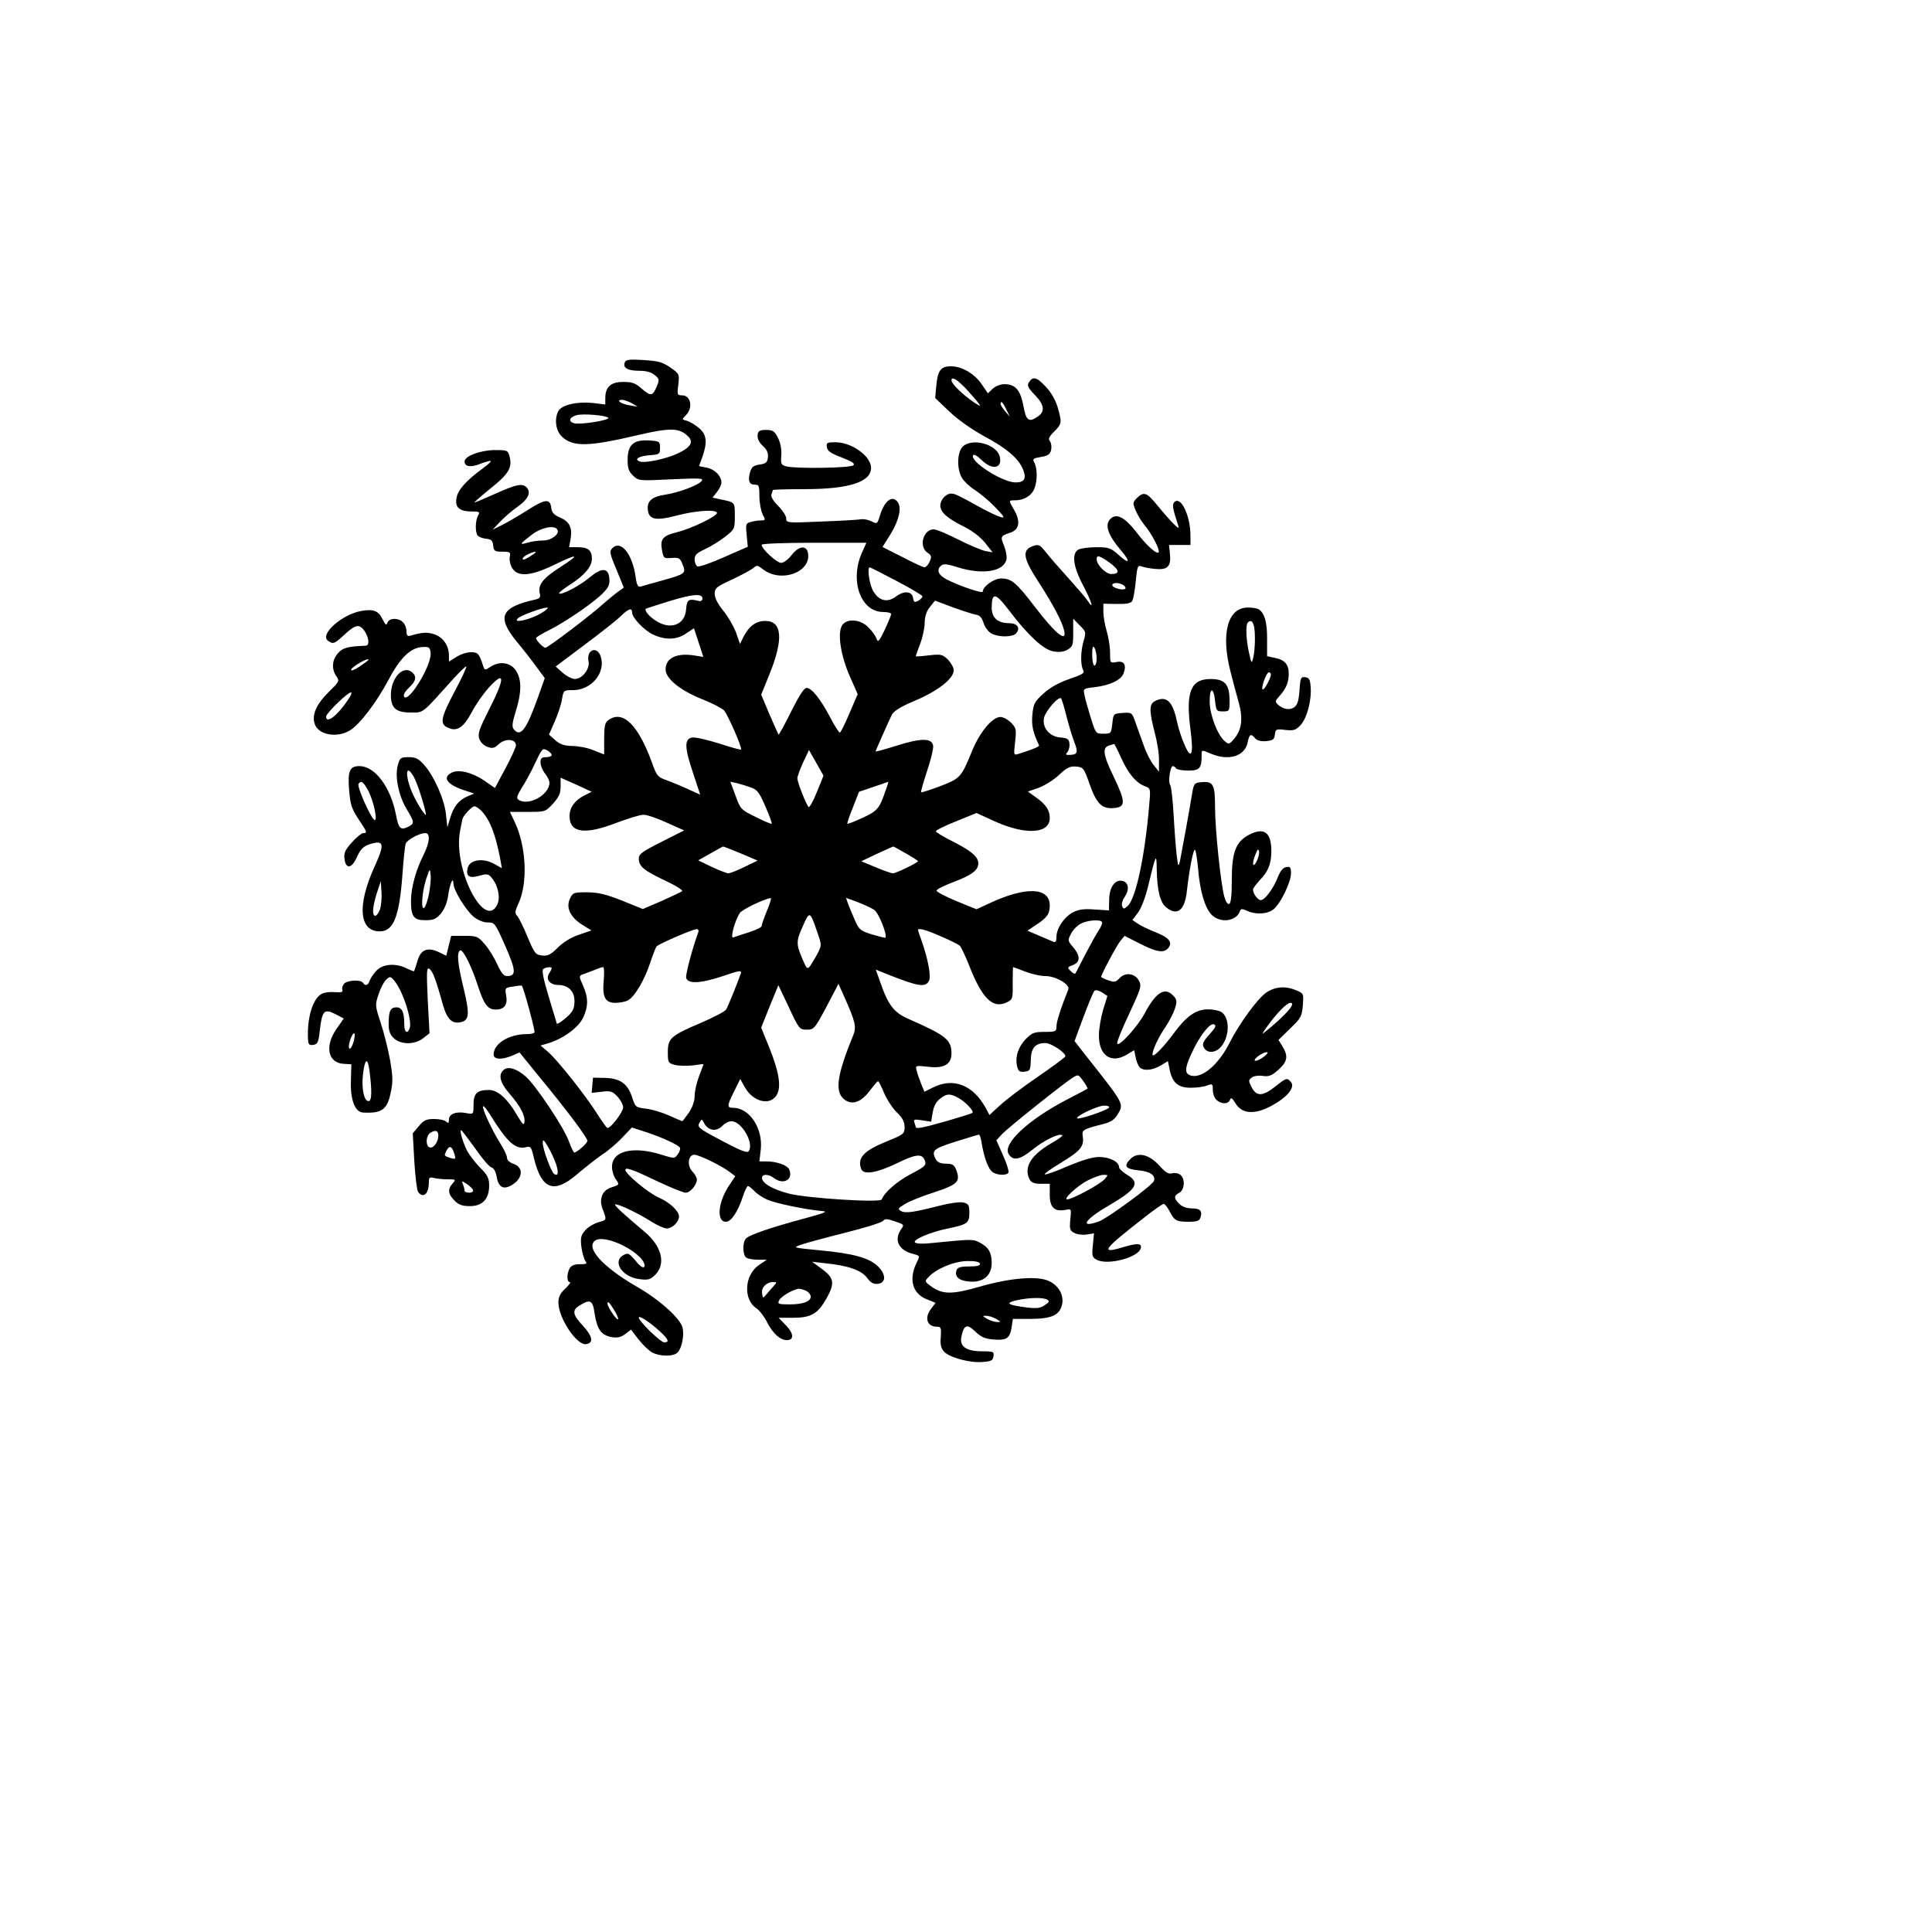 <?xml version="1.0" encoding="UTF-8" standalone="yes"?>
<svg version="1.0" xmlns="http://www.w3.org/2000/svg" width="228.6mm" height="228.6mm" viewBox="0 0 865 865" preserveAspectRatio="xMidYMid meet">
  <g transform="translate(0,865) scale(0.1,-0.1)" fill="#000000" stroke="none">
    <path d="M2797 7027 c-9 -24 14 -37 64 -37 31 0 55 -6 70 -19 21 -17 22 -21
10 -50 -19 -45 -27 -46 -67 -12 -29 26 -43 31 -84 31 -55 0 -80 -22 -80 -73
l0 -28 -58 7 c-68 7 -137 -9 -152 -36 -19 -36 -12 -89 16 -115 50 -47 119 -45
340 7 141 33 184 33 222 -3 29 -26 17 -50 -41 -78 -52 -25 -149 -46 -173 -37
-27 10 -4 24 46 28 43 3 45 5 45 33 0 29 -2 30 -50 33 -69 4 -95 -20 -95 -87
0 -38 5 -52 25 -71 24 -23 27 -23 171 -16 130 6 146 5 135 -8 -17 -20 -104
-52 -164 -61 -54 -8 -77 -26 -77 -58 1 -53 30 -61 127 -36 86 23 175 29 183
14 7 -13 -111 -71 -180 -88 -64 -16 -75 -31 -66 -81 7 -36 9 -37 43 -34 33 2
38 0 49 -29 17 -40 12 -43 -91 -72 -44 -12 -87 -24 -96 -27 -13 -3 -18 6 -23
42 -14 103 -66 168 -104 130 -14 -14 -13 -23 18 -96 l33 -81 -24 -17 c-13 -9
-42 -33 -64 -52 -59 -54 -252 -200 -263 -200 -10 0 -42 33 -42 43 0 4 28 21
63 38 74 38 201 125 240 167 22 23 28 37 25 63 -4 48 -34 49 -89 3 -44 -37
-126 -80 -136 -71 -2 3 20 21 50 40 65 42 97 80 97 116 0 37 -17 51 -63 51
l-39 0 7 39 c8 50 -6 77 -50 95 -25 11 -34 21 -37 43 -5 42 -28 39 -106 -11
-38 -24 -89 -54 -113 -66 l-44 -22 35 37 c19 20 54 50 77 66 46 32 61 62 43
84 -19 23 -45 18 -141 -25 -49 -22 -92 -40 -95 -40 -3 0 29 28 72 63 82 65 99
94 85 145 -7 26 -11 27 -67 27 -64 -1 -134 -27 -134 -51 0 -24 29 -28 72 -10
23 9 43 14 45 12 3 -2 -13 -17 -34 -32 -74 -54 -113 -97 -119 -133 -8 -42 12
-61 68 -61 35 0 38 -2 28 -19 -12 -23 -13 -71 -2 -88 4 -6 21 -13 37 -15 24
-2 31 -8 33 -30 3 -25 7 -28 41 -28 35 0 38 -2 33 -25 -2 -14 3 -36 12 -50 26
-39 83 -34 185 15 111 54 122 50 28 -10 -78 -50 -100 -80 -90 -118 4 -17 -1
-22 -23 -27 -152 -34 -171 -77 -81 -187 29 -35 69 -86 89 -114 l37 -50 -29
-82 c-53 -149 -79 -184 -109 -148 -10 11 -8 29 8 81 25 79 27 135 6 174 -22
44 -75 55 -120 25 -23 -15 -25 -15 -31 2 -18 57 -24 64 -55 64 -17 0 -47 -9
-65 -21 l-34 -21 0 27 c0 44 -26 82 -65 95 -33 11 -55 9 -107 -6 -14 -4 -18 1
-18 20 0 13 -7 32 -16 40 -21 21 -60 20 -69 -1 -5 -15 -9 -12 -22 14 -18 38
-40 47 -93 38 -90 -15 -193 -108 -150 -135 23 -15 27 -13 75 31 31 29 50 39
63 35 31 -10 57 -85 30 -87 -80 -3 -104 -9 -125 -34 -27 -30 -29 -71 -7 -103
15 -21 13 -24 -34 -70 -56 -55 -78 -105 -62 -146 18 -47 100 -61 157 -26 44
27 118 124 173 227 51 97 99 144 151 146 30 2 34 -1 37 -26 6 -53 -99 -227
-119 -196 -4 8 4 23 22 40 32 30 36 50 14 69 -40 34 -95 -25 -95 -102 0 -58
23 -78 87 -78 62 0 48 -10 192 150 30 33 56 58 59 56 2 -3 -21 -53 -52 -111
-63 -119 -68 -146 -31 -163 41 -19 70 0 107 69 18 35 53 85 79 113 70 76 70
40 2 -94 -48 -95 -55 -115 -47 -138 5 -15 21 -31 37 -36 22 -8 31 -6 51 13 28
26 76 23 76 -6 0 -8 -21 -55 -47 -103 l-47 -88 -48 33 c-54 37 -116 52 -147
35 -43 -22 -17 -55 63 -80 l39 -13 -29 -12 c-40 -17 -63 -46 -78 -96 l-13 -43
-6 55 c-6 67 -52 171 -96 222 -27 31 -40 37 -72 37 -35 0 -39 -3 -48 -36 -14
-51 4 -138 40 -197 34 -57 35 -63 10 -77 -37 -19 -46 -12 -58 51 -24 125 -94
219 -164 219 -43 0 -53 -21 -46 -106 5 -65 11 -84 41 -130 40 -60 42 -64 22
-64 -7 0 -30 -18 -50 -41 -29 -32 -37 -47 -34 -72 5 -50 33 -47 56 6 16 35 28
47 56 57 66 21 70 3 22 -102 -78 -172 -68 -288 24 -288 61 0 87 64 101 245 5
72 12 137 15 147 5 17 61 48 88 48 24 0 20 -42 -8 -98 -34 -67 -56 -148 -56
-204 0 -72 12 -88 64 -88 37 0 48 5 70 30 15 18 28 49 32 78 7 53 23 91 24 57
0 -30 54 -118 90 -149 20 -16 44 -26 64 -26 31 0 33 -3 79 -107 48 -110 49
-133 6 -133 -14 0 -26 16 -43 53 -13 29 -38 70 -56 90 -30 35 -36 37 -91 37
l-59 0 -11 -44 -11 -45 -33 16 c-51 24 -82 12 -96 -40 -7 -23 -14 -43 -15 -45
-1 -2 -16 4 -33 12 -48 25 -107 21 -136 -10 -13 -14 -27 -35 -30 -45 -7 -21
-20 -25 -30 -9 -10 15 -71 12 -85 -5 -7 -8 -10 -20 -7 -28 3 -9 -6 -11 -33 -9
-21 2 -48 -1 -60 -8 -40 -21 -66 -108 -61 -203 1 -23 5 -28 24 -25 19 3 23 11
29 66 10 87 19 97 69 72 l38 -20 -32 -46 c-55 -78 -39 -154 33 -157 l33 -2 -2
-74 c-3 -84 18 -140 54 -142 83 -5 109 13 124 88 11 50 10 73 -3 149 -9 49
-28 124 -42 166 -25 76 -25 79 -9 127 9 27 24 56 34 65 16 15 19 15 34 -2 39
-43 84 -181 71 -216 -10 -27 -24 -18 -24 17 0 55 -10 77 -35 77 -27 0 -35 -17
-35 -74 0 -32 6 -48 23 -64 31 -30 95 -30 132 0 l28 22 -8 150 c-6 134 -5 148
9 137 15 -12 29 -52 60 -163 18 -62 41 -84 81 -74 36 9 38 37 11 150 -27 110
-32 161 -16 171 12 7 51 -70 80 -160 27 -83 44 -105 80 -105 38 0 54 22 46 64
-6 32 -5 34 31 39 20 4 38 5 39 4 8 -7 61 -203 57 -209 -2 -5 -19 -8 -36 -8
-79 0 -147 -43 -147 -91 0 -23 36 -25 84 -5 l32 14 95 -117 c122 -148 209
-265 209 -279 0 -10 -47 -52 -59 -52 -3 0 -14 23 -24 50 -22 62 -147 249 -193
290 -41 36 -79 47 -99 30 -25 -21 -17 -57 25 -105 50 -58 72 -100 68 -128 -2
-18 -9 -11 -36 35 -41 70 -84 108 -123 108 -53 0 -69 -15 -69 -65 0 -44 0 -44
-30 -39 -46 10 -80 -3 -80 -28 0 -17 -3 -19 -12 -10 -7 7 -31 12 -54 12 -35 0
-47 -5 -69 -32 l-27 -32 7 -126 c4 -69 12 -131 17 -137 24 -30 48 -8 48 44 0
21 3 24 23 19 12 -3 40 -6 61 -6 37 0 38 -1 23 -18 -24 -26 -21 -49 8 -77 18
-19 35 -25 69 -25 56 0 86 32 86 92 0 33 -7 47 -41 81 -23 23 -49 58 -59 77
-18 38 -34 90 -25 90 2 0 30 -37 62 -81 31 -45 64 -84 74 -86 10 -3 19 -19 23
-43 8 -49 34 -60 76 -30 42 30 42 74 0 89 -18 6 -30 17 -30 27 0 10 -13 38
-29 63 -37 58 -85 161 -78 168 3 3 18 -15 32 -39 77 -123 113 -156 160 -144
21 5 24 1 35 -47 34 -143 90 -164 194 -74 34 29 84 68 111 87 28 18 69 53 92
78 l42 44 68 -22 c73 -25 138 -55 147 -68 3 -5 -1 -18 -9 -29 -15 -21 -15 -21
-76 -2 -126 39 -219 16 -219 -55 0 -17 7 -42 16 -54 18 -27 19 -26 -21 -39
-39 -13 -54 -52 -37 -96 19 -49 19 -49 -18 -59 -19 -5 -46 -21 -59 -35 -20
-23 -23 -34 -18 -76 4 -27 12 -55 18 -63 9 -12 5 -14 -24 -14 -26 0 -39 -6
-47 -19 -13 -26 -13 -61 1 -61 6 0 -3 -13 -20 -29 -23 -21 -31 -38 -31 -63 1
-70 82 -192 124 -186 34 5 30 34 -13 81 -47 50 -51 70 -18 91 49 31 61 26 69
-34 11 -71 29 -97 74 -106 27 -5 42 -2 63 13 l26 20 34 -44 c19 -24 47 -51 62
-59 37 -18 94 -18 113 1 19 20 30 77 22 111 -11 42 -103 125 -206 184 -152 88
-230 174 -185 206 33 24 149 -21 204 -79 13 -15 20 -31 16 -38 -5 -8 -18 0
-39 26 -29 34 -35 37 -54 26 -53 -28 -6 -100 72 -108 38 -5 48 -2 70 20 49 49
28 129 -49 193 -90 75 -135 117 -131 121 7 7 102 -38 160 -75 28 -18 60 -32
71 -32 25 0 55 29 55 54 0 24 -43 64 -92 85 -44 19 -148 105 -148 123 0 14 33
2 148 -53 57 -27 112 -49 122 -49 20 0 50 35 50 59 0 8 -9 25 -21 37 -24 26
-18 74 10 74 21 0 125 -51 159 -78 l24 -18 -26 -39 c-51 -75 -60 -165 -16
-165 24 0 53 44 76 113 8 26 19 47 23 47 4 0 16 -10 27 -21 10 -12 37 -30 59
-40 39 -17 174 -45 245 -51 28 -2 15 -8 -70 -31 -157 -42 -257 -76 -271 -93
-16 -19 -14 -75 3 -85 7 -5 31 -9 52 -9 l39 0 -34 -23 c-66 -44 -73 -154 -13
-194 14 -9 36 -38 49 -64 26 -50 58 -79 88 -79 33 0 31 30 -4 66 l-33 34 63 0
c82 0 112 17 151 86 39 69 35 93 -22 134 l-42 31 60 -7 c101 -10 161 -31 186
-65 16 -22 29 -29 48 -27 37 4 38 41 2 77 -38 39 -111 59 -261 73 -122 12
-123 12 -85 25 22 8 111 32 199 54 88 22 164 46 169 53 7 10 17 10 52 -2 42
-14 43 -15 29 -35 -35 -50 -11 -96 57 -112 26 -7 27 -8 14 -34 -39 -77 -22
-142 43 -168 l40 -16 -19 -25 c-33 -41 -20 -82 25 -82 18 0 20 -5 17 -46 -3
-33 1 -50 14 -65 24 -26 112 -51 171 -47 41 3 48 6 51 26 3 20 0 22 -50 22
-71 0 -102 21 -94 63 11 56 25 62 62 26 26 -25 44 -33 81 -36 60 -5 74 5 82
53 l6 39 81 0 c93 1 128 17 139 64 9 41 -13 82 -55 104 -50 26 -173 17 -315
-24 -121 -35 -165 -35 -215 1 -30 22 -31 23 -13 42 33 37 114 71 172 72 35 1
55 -3 58 -11 3 -9 -10 -13 -46 -13 -39 0 -53 -4 -58 -16 -11 -30 11 -49 60
-52 60 -4 97 28 97 83 0 47 -14 71 -52 91 -32 17 -31 17 -224 -2 -37 -4 -64
-2 -68 4 -8 13 73 47 149 62 86 18 95 24 95 70 0 34 -4 41 -26 46 -15 4 -60
-2 -107 -14 -117 -30 -153 -35 -173 -24 -16 9 -14 12 17 31 19 12 78 36 132
53 106 35 118 48 98 101 -9 22 -17 27 -45 27 -25 0 -38 6 -46 19 -21 40 -12
48 89 80 54 17 101 31 104 31 4 0 9 -17 12 -37 10 -60 26 -107 43 -125 16 -19
67 -24 77 -8 3 5 -7 40 -24 77 l-30 68 27 29 c28 29 267 220 313 250 27 17 27
16 49 -14 12 -17 21 -32 19 -34 -2 -2 -46 -25 -96 -51 -172 -90 -285 -197
-257 -242 20 -32 50 -26 107 20 51 42 122 76 133 64 3 -3 -20 -19 -50 -36 -91
-53 -124 -108 -96 -162 8 -14 21 -19 50 -19 l40 0 0 -50 c0 -56 21 -76 70 -67
27 6 27 6 22 -43 -4 -42 -2 -50 18 -60 13 -7 38 -10 56 -7 l32 5 -5 -53 c-5
-48 -3 -54 17 -65 50 -27 190 11 198 53 4 22 -18 22 -87 1 -96 -28 -80 -7 97
131 45 36 87 65 92 65 5 0 17 -15 26 -32 22 -43 30 -48 86 -48 38 0 48 4 53
20 9 29 -2 40 -41 40 -21 0 -42 8 -54 20 -25 25 -25 37 0 50 24 13 27 62 5 80
-8 7 -25 10 -37 7 -16 -5 -30 4 -57 34 -46 51 -97 63 -130 30 -32 -32 -22 -45
38 -51 50 -5 74 -21 68 -46 -3 -18 -210 -170 -248 -183 -88 -31 -64 8 46 72
125 73 142 102 80 138 -19 12 -35 27 -35 34 0 24 -43 45 -89 45 -29 0 -75 -14
-138 -40 -52 -23 -99 -40 -105 -38 -5 2 27 25 72 52 88 54 104 73 98 117 -5
31 -1 33 97 58 28 7 46 20 58 40 30 51 34 43 -150 276 l-42 54 40 108 c22 59
44 112 49 117 5 5 19 2 34 -7 l24 -16 -19 -62 c-10 -33 -19 -85 -19 -115 0
-91 56 -128 126 -85 l32 19 6 -30 c3 -17 11 -37 17 -45 16 -19 59 -16 96 7
l32 19 7 -34 c11 -61 38 -85 94 -85 27 0 60 4 74 10 24 9 26 8 26 -20 0 -16 7
-36 16 -44 20 -20 53 -21 61 0 4 12 10 8 24 -15 32 -54 99 -53 187 3 54 34 79
71 62 91 -17 21 -21 20 -71 -20 -56 -44 -83 -45 -105 -3 -15 29 -15 32 1 44 9
7 31 10 49 7 27 -4 40 1 69 27 41 36 46 61 19 105 l-18 29 52 51 c48 46 53 54
57 104 4 52 4 53 -29 67 -49 21 -95 17 -135 -10 -38 -26 -120 -138 -163 -223
-49 -98 -122 -161 -172 -149 -31 8 -31 31 0 98 34 76 82 139 101 132 12 -5 8
-14 -20 -45 -29 -33 -34 -43 -25 -59 15 -28 54 -25 79 6 42 54 35 145 -12 158
-79 21 -129 -3 -197 -94 -54 -73 -100 -119 -100 -101 0 20 27 79 58 123 16 24
35 60 42 81 10 33 10 41 -6 58 -38 42 -78 18 -129 -78 -32 -60 -117 -153 -123
-135 -2 7 22 67 54 134 53 114 56 124 43 148 -19 33 -61 38 -86 11 -17 -18
-24 -20 -51 -10 -18 6 -32 13 -32 15 0 11 70 142 86 161 l19 23 69 -35 c74
-38 107 -43 126 -20 21 25 6 46 -53 70 -31 12 -69 30 -82 39 l-25 17 25 33
c14 19 33 67 45 117 36 149 38 153 39 74 2 -92 15 -146 42 -167 50 -41 84 -14
93 74 11 97 29 188 36 183 4 -2 10 -40 14 -83 8 -101 31 -178 61 -208 39 -39
112 -29 127 18 4 10 10 10 32 0 39 -18 90 -15 118 7 31 25 78 121 78 161 0 26
-3 31 -21 28 -14 -2 -26 -16 -37 -43 -19 -51 -59 -105 -77 -105 -14 0 -35 29
-35 48 0 5 14 23 30 41 37 38 51 71 52 126 1 88 -31 113 -99 78 -60 -31 -78
-78 -78 -202 0 -72 -4 -106 -12 -108 -7 -3 -16 12 -22 34 -16 62 -41 301 -41
399 0 103 -8 117 -62 112 -31 -3 -33 -6 -41 -53 -10 -63 -46 -260 -54 -300 -7
-28 -8 -26 -14 20 -4 28 -10 109 -14 180 -4 72 -11 135 -16 141 -10 12 0 84
12 84 4 0 11 -4 14 -10 3 -5 28 -10 54 -10 52 0 61 10 61 68 0 26 -2 26 43 7
79 -33 151 -10 163 51 7 37 15 42 34 18 9 -10 26 -14 49 -12 30 3 36 7 39 29
3 25 6 26 47 21 38 -4 47 -1 69 23 28 31 49 111 44 170 -2 32 -7 41 -24 43
-20 3 -22 -3 -26 -59 -3 -45 -9 -65 -23 -75 -20 -15 -51 -10 -74 12 -13 12
-12 17 6 36 31 34 43 63 43 102 0 42 -19 63 -64 71 l-33 7 0 76 c1 74 -11 117
-37 134 -6 4 -28 8 -49 8 -91 0 -122 -118 -77 -290 10 -41 27 -102 36 -135 20
-71 14 -122 -20 -162 -23 -27 -25 -27 -44 -10 -32 29 -65 116 -66 174 -1 66
17 70 24 6 5 -46 7 -48 35 -48 30 0 30 1 30 52 -1 70 -22 93 -85 93 -89 0
-112 -58 -90 -226 15 -115 4 -141 -28 -65 -12 27 -27 73 -33 103 -19 90 -48
116 -100 88 -24 -14 -24 -44 1 -140 11 -41 20 -97 19 -125 l0 -50 -24 30 c-13
16 -34 56 -45 90 -12 33 -29 79 -37 103 -15 42 -16 43 -57 40 -41 -3 -41 -3
-46 -48 -5 -44 -6 -45 -40 -45 -34 0 -34 1 -56 70 -12 39 -25 84 -28 101 -7
31 -7 31 42 37 71 8 120 32 132 61 15 39 3 59 -31 52 -29 -5 -29 -5 -29 42 0
26 -7 69 -15 96 -8 27 -15 66 -15 86 l0 37 60 -1 c42 -1 63 3 69 13 5 8 12 47
16 88 6 64 9 73 23 68 10 -4 37 -10 62 -12 57 -6 74 10 68 67 l-4 40 48 0 48
0 0 41 c0 90 -43 180 -72 151 -11 -11 -9 -25 19 -111 5 -18 -41 30 -100 102
-42 52 -57 57 -87 27 -19 -19 -19 -23 -5 -56 8 -20 26 -49 40 -66 31 -37 67
-106 63 -119 -5 -16 -54 27 -103 92 -48 61 -84 81 -110 59 -32 -27 -17 -73 47
-148 41 -48 34 -60 -12 -18 -37 33 -45 36 -101 36 -33 0 -69 -5 -80 -10 -32
-18 -25 -76 22 -164 39 -75 49 -113 16 -62 -9 13 -47 57 -84 98 -37 41 -82 92
-99 114 -29 36 -33 38 -60 29 -49 -18 -44 -53 24 -158 66 -102 106 -177 116
-219 14 -58 -37 -17 -129 103 -86 112 -106 129 -153 129 -32 0 -82 -36 -82
-59 0 -10 -106 26 -162 55 -35 18 -46 41 -27 59 12 12 23 12 77 -5 110 -34
204 -20 218 34 3 13 -2 40 -10 61 -18 43 -17 45 27 60 41 13 47 51 18 101 -26
44 -26 44 4 44 39 0 73 20 86 52 14 35 14 90 0 117 -9 16 -6 19 29 25 31 5 41
11 46 31 3 14 1 31 -5 39 -9 11 -5 20 19 44 35 35 35 40 15 110 -10 33 -30 67
-55 93 -40 42 -56 45 -74 16 -8 -13 -3 -24 27 -55 42 -43 47 -74 15 -96 -42
-29 -54 -21 -66 47 -13 70 -36 97 -85 97 -17 0 -40 -9 -52 -20 l-22 -21 -28
41 c-33 48 -89 80 -138 80 -45 0 -59 -19 -65 -87 l-5 -55 65 -62 c39 -37 101
-80 156 -110 97 -52 153 -99 172 -147 17 -41 7 -59 -33 -59 -59 0 -207 95
-190 122 3 6 20 -4 37 -21 49 -48 95 -39 82 15 -14 56 -125 85 -166 44 -25
-25 -27 -100 -3 -140 9 -15 35 -40 58 -54 23 -15 64 -49 91 -77 41 -43 45 -50
24 -44 -14 4 -50 21 -80 37 -110 61 -125 68 -141 68 -24 0 -49 -27 -49 -54 0
-29 31 -57 106 -94 38 -19 74 -47 95 -73 l33 -42 -33 6 c-18 4 -73 27 -122 52
-49 25 -97 45 -108 45 -47 0 -69 -76 -29 -104 19 -13 20 -19 10 -41 -6 -14
-17 -25 -23 -25 -6 0 -51 21 -99 46 l-89 45 29 46 c54 84 63 152 23 168 -22 8
-49 -23 -64 -75 -11 -36 -12 -37 -37 -24 -15 7 -35 11 -47 9 -11 -2 -91 -7
-177 -10 -155 -7 -158 -6 -158 14 0 11 -16 36 -36 56 -22 22 -34 42 -30 51 3
9 6 18 6 20 0 2 64 4 143 4 198 0 297 32 297 95 0 53 -87 115 -160 115 -37 0
-41 -2 -38 -22 2 -17 18 -28 66 -46 46 -18 61 -27 53 -35 -13 -13 -260 -16
-301 -5 -23 6 -25 12 -22 50 2 27 -4 56 -15 78 -15 30 -23 35 -53 35 -29 0
-36 -4 -38 -23 -2 -15 6 -32 23 -48 19 -17 25 -32 23 -52 -2 -22 -9 -28 -37
-32 -28 -4 -36 -11 -43 -35 -10 -38 -4 -55 22 -55 18 0 20 -6 20 -52 0 -29 7
-65 14 -80 14 -26 14 -28 -7 -28 -12 0 -33 -3 -46 -7 -22 -6 -23 -10 -18 -58
l5 -53 -105 -46 c-58 -26 -112 -45 -120 -42 -7 3 -13 17 -13 31 0 20 9 29 48
47 26 12 66 37 90 56 41 32 42 35 42 92 0 63 2 61 -68 75 l-32 7 20 25 c11 14
20 33 20 42 0 30 -30 60 -65 67 -19 3 -35 7 -35 8 0 0 7 19 15 41 23 66 19
100 -16 129 -17 14 -41 29 -54 32 -23 6 -23 6 -4 25 33 33 22 89 -17 89 -22 0
-23 3 -17 48 5 47 5 48 -36 77 -35 24 -55 29 -120 33 -63 4 -79 2 -84 -11z
m1534 -124 c19 -21 42 -47 50 -58 12 -16 9 -16 -21 4 -51 35 -100 83 -100 98
0 20 28 3 71 -44z m-1501 -59 l25 -15 -35 6 c-39 6 -66 25 -34 25 10 -1 30 -8
44 -16z m1675 -26 l16 -33 -21 24 c-11 13 -20 27 -20 32 0 18 10 8 25 -23z
m-1782 -38 c12 -11 -127 -33 -153 -25 -27 8 -21 27 11 36 28 8 130 0 142 -11z
m-228 -501 c13 -19 -26 -49 -64 -49 -20 0 -52 -4 -70 -10 -38 -11 -35 -6 24
39 41 30 98 41 110 20z m1363 -106 c-54 -124 -4 -262 95 -263 20 0 37 -4 37
-9 0 -5 -13 -37 -29 -71 -24 -50 -30 -58 -36 -41 -3 11 -19 34 -35 50 -36 40
-102 44 -121 9 -20 -37 -4 -135 35 -224 l36 -82 -37 -86 c-20 -47 -39 -86 -43
-86 -4 0 -24 31 -44 70 -44 83 -82 130 -105 130 -11 0 -33 -34 -69 -106 -29
-59 -55 -105 -56 -103 -2 2 -20 43 -41 91 l-37 88 37 91 c64 158 57 239 -19
239 -40 0 -71 -22 -95 -67 l-18 -36 -18 52 c-11 28 -36 72 -57 97 -24 30 -38
56 -38 75 0 26 7 32 77 64 42 20 85 43 95 51 16 15 19 14 43 -4 79 -63 215
-16 203 69 -5 39 -41 36 -73 -5 -15 -20 -36 -36 -48 -36 -19 0 -87 62 -87 81
0 5 97 9 235 9 l234 0 -21 -47z m-1468 -3 c-33 -23 -50 -30 -50 -22 0 5 10 14
23 20 28 14 47 15 27 2z m2579 -40 c44 -32 46 -50 6 -50 -24 0 -65 41 -65 66
0 21 13 17 59 -16z m-955 -81 c64 -33 116 -65 116 -69 0 -5 -9 -14 -19 -20
-17 -8 -20 -6 -23 13 -4 30 -40 34 -77 6 -38 -28 -75 -20 -101 24 -17 27 -29
107 -16 107 2 0 56 -27 120 -61z m1016 -19 c8 -5 11 -12 8 -16 -10 -9 -58 4
-58 16 0 13 30 13 50 0z m-1885 -60 c0 -8 -7 -13 -15 -11 -47 12 -55 7 -58
-36 -5 -72 -72 -96 -139 -50 -29 19 -49 45 -41 52 2 1 48 16 103 33 108 33
150 36 150 12z m1372 -52 c84 -111 153 -175 197 -184 28 -5 48 -3 65 7 24 14
26 21 26 77 l0 62 29 -30 c28 -27 29 -31 18 -68 -14 -47 -15 -107 -3 -131 8
-15 0 -20 -61 -41 -47 -16 -86 -38 -116 -65 -41 -37 -45 -46 -50 -96 -4 -48 2
-76 30 -136 3 -5 -24 -17 -91 -38 -23 -7 -23 -7 -16 54 6 56 5 62 -19 86 -14
14 -35 25 -47 25 -36 0 -93 -68 -128 -155 -48 -116 -51 -120 -142 -155 -45
-17 -83 -29 -85 -27 -2 2 10 44 26 93 17 49 29 100 28 114 -4 36 -53 37 -165
1 -51 -16 -93 -27 -93 -26 0 4 57 132 73 165 9 17 39 36 106 64 101 43 171 98
171 135 0 12 -12 33 -26 48 -24 23 -30 25 -85 19 -32 -4 -59 -6 -59 -4 0 2 9
27 20 56 11 29 20 71 20 95 1 29 8 51 24 70 l22 28 80 -30 c44 -16 91 -31 103
-33 17 -2 27 -13 35 -38 6 -19 22 -40 36 -47 34 -17 95 -16 110 2 20 24 4 45
-32 45 -51 0 -78 24 -78 69 0 71 17 68 77 -11z m-2095 -14 c-47 -28 -126 -46
-105 -24 12 14 108 49 133 50 8 0 -4 -12 -28 -26z m408 4 c0 -24 55 -81 94
-99 56 -26 106 -24 148 5 l35 23 21 -64 21 -64 -45 7 c-76 11 -124 -13 -124
-63 0 -41 64 -93 160 -132 47 -18 92 -42 102 -52 17 -20 82 -168 76 -175 -2
-2 -46 10 -98 27 -51 16 -105 29 -119 27 -38 -4 -37 -44 2 -159 l32 -97 -55
25 c-30 14 -74 32 -96 40 -38 13 -44 19 -64 76 -62 171 -131 240 -196 193 -16
-12 -19 -27 -19 -84 l0 -70 -48 19 c-26 11 -69 19 -95 19 -36 1 -54 7 -76 26
l-28 25 25 57 c14 32 29 76 33 100 7 42 7 42 49 42 81 0 145 74 126 146 -14
54 -67 38 -56 -17 7 -33 -28 -79 -61 -79 -13 0 -38 13 -55 28 l-31 28 128 96
c71 53 145 111 164 130 34 33 50 38 50 16z m2784 -60 c7 -29 6 -104 -3 -143
-7 -28 -8 -27 -19 23 -13 58 -16 125 -5 135 12 12 21 7 27 -15z m-704 -145 c0
-18 -4 -33 -10 -33 -5 0 -10 21 -10 48 0 34 3 43 10 32 5 -8 10 -30 10 -47z
m-3260 -7 c0 -2 -19 -16 -41 -31 -23 -15 -39 -21 -37 -13 5 14 78 56 78 44z
m4040 -66 c0 -17 -31 -72 -37 -67 -8 8 17 77 28 77 5 0 9 -5 9 -10z m-4131
-112 c-49 -73 -99 -111 -99 -76 0 14 96 108 111 108 6 0 0 -15 -12 -32z m3215
-71 c9 -37 25 -90 35 -117 20 -51 16 -60 -26 -60 -12 0 -13 3 -3 14 6 8 10 25
8 38 -2 19 -10 24 -40 26 -49 4 -82 43 -74 87 7 32 66 100 77 88 3 -5 14 -39
23 -76z m245 -189 c32 -71 67 -113 107 -128 26 -10 26 -11 19 -88 -20 -232
-60 -415 -96 -448 -17 -15 -19 -15 -25 -1 -3 9 1 26 10 39 23 32 20 65 -5 73
-35 11 -62 -25 -63 -82 l-1 -49 -64 4 c-49 4 -73 0 -98 -13 -40 -22 -73 -72
-73 -110 0 -18 -4 -25 -12 -22 -7 3 -37 15 -66 28 l-52 22 37 25 c51 33 63 50
63 88 0 83 -110 86 -276 7 l-52 -24 -91 37 c-50 21 -90 42 -88 47 2 6 36 23
76 38 84 32 111 53 111 84 0 29 -32 56 -117 99 -40 20 -73 40 -73 44 0 5 41
25 91 45 l91 37 81 -37 c139 -63 247 -56 247 14 0 35 -16 60 -59 91 l-39 28
49 17 c26 10 67 35 91 58 35 33 49 39 76 37 32 -3 35 -7 58 -72 32 -93 56
-118 109 -114 56 4 56 26 0 143 -47 97 -51 129 -17 138 9 3 18 5 20 6 2 0 16
-27 31 -61z m-2549 12 c0 -6 -11 -10 -25 -10 -20 0 -25 -5 -25 -24 0 -13 9
-35 20 -49 11 -14 20 -32 20 -41 0 -55 -93 -106 -138 -77 -11 7 -8 17 13 52
15 23 40 68 54 98 39 82 39 83 62 71 10 -6 19 -15 19 -20z m1187 -167 c-16
-41 -33 -70 -37 -66 -12 14 -50 111 -50 128 0 9 12 41 26 72 l26 55 33 -58 32
-57 -30 -74z m-1805 70 c15 -27 40 -102 52 -153 5 -24 5 -24 -10 -5 -9 11 -26
40 -39 66 -41 80 -44 163 -3 92z m763 -85 c-42 -22 -65 -54 -65 -92 0 -75 68
-85 210 -30 51 19 105 36 120 36 14 1 62 -15 105 -35 l78 -35 -101 -51 c-87
-44 -102 -55 -102 -75 0 -35 23 -54 119 -99 45 -21 79 -42 75 -47 -5 -4 -47
-24 -92 -44 l-84 -36 -91 37 c-73 29 -106 37 -157 38 -61 0 -65 -1 -78 -28
-19 -40 0 -82 54 -117 l42 -26 -56 -19 c-36 -12 -71 -34 -95 -58 -31 -31 -45
-38 -70 -35 -29 3 -34 9 -65 83 -18 44 -39 86 -46 94 -12 11 -11 21 7 60 40
90 33 248 -16 355 l-24 51 79 0 c79 0 80 0 114 37 27 30 34 46 34 77 l0 39 70
-31 69 -32 -34 -17z m-968 25 c26 -46 47 -149 28 -133 -19 16 -77 148 -70 160
11 17 21 11 42 -27z m1713 12 c30 -10 39 -21 67 -86 18 -40 30 -75 28 -77 -2
-2 -34 11 -71 30 -66 32 -69 35 -91 96 l-23 62 28 -6 c15 -4 43 -12 62 -19z
m604 -17 c-26 -78 -37 -90 -103 -120 -35 -16 -65 -28 -67 -26 -2 2 9 35 25 74
l27 69 65 22 c35 12 65 22 66 23 1 0 -4 -19 -13 -42z m-1807 -90 c38 -42 61
-103 82 -210 l8 -45 -36 20 c-50 27 -108 18 -117 -19 -9 -37 6 -48 52 -35 35
10 41 9 56 -10 28 -33 39 -88 25 -118 -57 -120 -200 161 -167 329 5 25 9 48
10 51 1 14 42 59 54 59 7 0 22 -10 33 -22z m1160 -189 l75 -32 -58 -28 c-32
-16 -65 -29 -74 -29 -8 1 -42 14 -74 29 l-60 29 55 31 c30 17 55 31 57 31 2 0
37 -14 79 -31z m739 0 c30 -17 54 -32 54 -35 0 -6 -98 -54 -112 -54 -7 0 -42
12 -77 27 l-65 27 70 33 c38 18 71 32 73 33 2 0 28 -14 57 -31z m1570 -36
c-18 -34 -22 -8 -4 34 8 21 12 24 15 11 2 -9 -3 -29 -11 -45z m-3706 -148 c-6
-30 -16 -57 -21 -60 -15 -10 -10 68 8 126 17 52 18 53 21 21 2 -18 -2 -57 -8
-87z m-219 -68 c-6 -15 -15 -27 -21 -27 -15 0 -12 40 7 101 l18 54 3 -51 c2
-27 -2 -62 -7 -77z m1733 -4 c-13 -32 -24 -63 -24 -69 0 -6 -26 -18 -57 -28
-32 -10 -64 -21 -70 -23 -15 -6 7 75 29 109 11 16 110 64 139 67 4 1 -4 -25
-17 -56z m480 3 c20 -12 60 -113 50 -124 -1 -2 -28 5 -59 14 -54 17 -59 21
-80 70 -13 29 -26 62 -30 73 l-7 21 52 -19 c28 -11 62 -26 74 -35z m-254 -102
c19 -55 19 -56 1 -92 -11 -21 -26 -45 -33 -56 -14 -17 -16 -15 -36 32 -28 65
-28 79 4 149 29 66 31 64 64 -33z m1274 48 c3 -5 -4 -21 -15 -38 -11 -16 -38
-65 -61 -109 -22 -44 -42 -82 -44 -84 -3 -3 -12 3 -21 12 -15 15 -15 17 10 26
34 13 35 40 2 80 -25 29 -25 31 -10 60 8 17 28 37 43 45 29 16 88 21 96 8z
m-1808 -47 c-23 -61 -57 -187 -54 -202 5 -29 63 -27 162 6 76 26 87 28 83 13
-8 -25 -56 -145 -66 -162 -4 -8 -56 -35 -114 -60 -134 -57 -147 -69 -147 -131
0 -46 2 -49 32 -57 17 -4 53 -5 80 -2 26 4 48 6 48 6 0 -1 -9 -25 -20 -54 -11
-29 -20 -69 -20 -89 0 -24 -10 -51 -26 -75 -15 -21 -28 -38 -29 -38 -1 0 -28
11 -58 25 -31 14 -77 28 -104 31 -47 6 -49 7 -63 52 -20 60 -53 84 -121 86
l-54 1 -3 -34 -3 -34 45 5 c39 5 48 2 70 -21 14 -15 26 -37 26 -49 0 -20 -54
-92 -70 -92 -4 0 -24 28 -45 61 -48 78 -181 246 -223 281 l-32 27 38 11 c68
22 133 71 153 114 24 52 23 90 -1 144 -18 40 -18 43 -2 49 9 3 32 12 51 19 18
8 37 14 41 14 5 0 6 -26 3 -58 -7 -77 6 -102 53 -102 19 0 44 5 55 11 30 15
75 92 100 168 12 36 25 70 29 74 10 11 162 77 179 77 7 0 11 -6 7 -15z m1086
-17 c40 -17 78 -36 85 -42 6 -6 26 -47 43 -91 57 -145 105 -193 167 -163 27
13 28 16 27 86 0 40 1 72 2 72 2 0 26 -9 54 -20 28 -11 68 -20 90 -20 47 0
112 -38 103 -60 -33 -82 -53 -145 -53 -165 0 -23 -3 -25 -53 -25 -47 0 -57 -4
-85 -33 -34 -35 -48 -81 -38 -122 5 -21 12 -26 33 -23 25 3 27 7 28 52 1 54
20 76 66 76 25 0 89 -42 89 -59 0 -4 -55 -45 -122 -91 -68 -46 -144 -104 -170
-128 l-48 -44 -17 32 c-57 103 -145 137 -236 91 l-38 -19 -15 36 c-8 20 -17
46 -20 59 -6 23 -5 23 50 17 72 -9 106 10 106 60 0 60 -24 80 -188 152 -70 30
-95 63 -131 167 l-20 56 52 -21 c138 -55 170 -60 186 -30 11 20 -4 98 -33 181
-9 24 -16 45 -16 47 0 11 37 1 102 -28z m-1742 -143 c0 -3 -5 -14 -12 -24 -16
-26 5 -51 42 -51 45 0 74 -30 72 -76 -1 -32 -8 -45 -39 -72 -21 -18 -39 -29
-40 -25 -1 4 -18 60 -37 123 -25 84 -31 117 -23 122 14 9 37 10 37 3z m1142
-275 c32 0 36 4 88 102 l54 103 27 -60 c48 -107 54 -133 40 -168 -76 -185 -86
-260 -36 -293 34 -22 73 -7 110 44 17 22 33 41 36 41 3 1 15 -23 27 -52 13
-30 38 -69 57 -87 26 -25 35 -43 35 -66 0 -30 -3 -33 -79 -64 -104 -42 -134
-74 -115 -124 10 -27 68 -18 156 24 90 44 117 47 129 13 7 -20 1 -26 -62 -59
-63 -33 -120 -83 -131 -114 -5 -16 -334 5 -416 26 -69 18 -116 44 -120 67 -4
21 27 23 54 2 41 -31 86 -7 68 38 -7 19 -55 37 -101 37 l-33 0 6 53 c11 94
-50 187 -123 187 -29 0 -29 8 4 74 l27 55 21 -37 c36 -64 110 -84 141 -37 23
36 14 100 -31 213 l-37 91 38 95 39 95 47 -99 c45 -97 48 -100 80 -100z m2169
103 c-9 -18 -64 -71 -111 -108 -23 -19 -23 -18 4 20 42 59 88 105 103 105 10
0 11 -5 4 -17z m-4202 -169 c-7 -17 -13 -24 -16 -16 -3 7 1 27 8 45 9 20 15
26 17 16 1 -8 -2 -29 -9 -45z m4081 -54 c-33 -26 -60 -26 -29 0 13 10 31 19
39 19 10 1 6 -6 -10 -19z m-4006 -62 c12 -93 11 -138 -4 -138 -20 0 -32 55
-25 118 8 72 21 81 29 20z m2634 -122 c34 -18 76 -62 65 -69 -4 -3 -56 -19
-114 -36 -101 -29 -139 -37 -139 -27 0 2 -3 12 -6 20 -5 14 -1 16 34 10 l41
-6 7 41 c4 27 15 48 32 61 29 24 44 25 80 6z m677 -45 c-7 -12 -135 -55 -142
-48 -9 9 90 56 120 57 16 0 26 -4 22 -9z m-1774 -99 c15 -2 32 5 44 18 10 11
28 20 40 20 44 0 101 -95 78 -133 -6 -11 -31 -2 -120 45 -104 55 -112 61 -102
80 11 20 11 20 23 -3 7 -14 22 -25 37 -27z m-1229 -33 c-3 -29 -26 -54 -41
-45 -17 11 -13 54 7 65 25 15 37 7 34 -20z m528 -122 c12 -39 9 -54 -9 -43
-13 8 -51 111 -51 139 0 18 5 14 24 -18 13 -22 29 -57 36 -78z m-455 45 c6
-22 5 -23 -17 -17 -31 10 -31 10 -18 35 13 24 24 18 35 -18z m2909 -113 c-20
-22 -144 -89 -166 -89 -20 0 45 61 92 85 25 13 56 24 69 25 24 0 24 0 5 -21z
m-2826 -47 c2 -7 -6 -12 -17 -12 -12 0 -21 4 -21 9 0 5 -3 18 -7 28 -7 17 -6
17 17 2 13 -9 26 -21 28 -27z m1345 -431 c-10 -11 -25 -28 -33 -38 -14 -17
-15 -16 -18 7 -4 26 20 50 50 50 17 0 17 -1 1 -19z m148 -21 c10 -6 19 -17 19
-25 0 -22 -34 -35 -95 -35 -51 0 -55 2 -46 19 10 19 66 50 89 51 7 0 22 -5 33
-10z m1078 -39 c11 -7 8 -12 -12 -25 -19 -13 -37 -15 -78 -10 -88 11 -101 20
-49 32 58 13 121 14 139 3z m-1939 -47 c12 -19 20 -38 17 -41 -6 -5 -47 55
-47 70 0 14 9 6 30 -29z m208 -98 c35 -33 40 -46 16 -46 -17 0 -114 95 -114
111 0 12 53 -23 98 -65z m1502 59 c22 -13 23 -14 5 -14 -11 0 -31 6 -45 14
-22 13 -23 14 -5 14 11 0 31 -6 45 -14z"/>
  </g>
</svg>